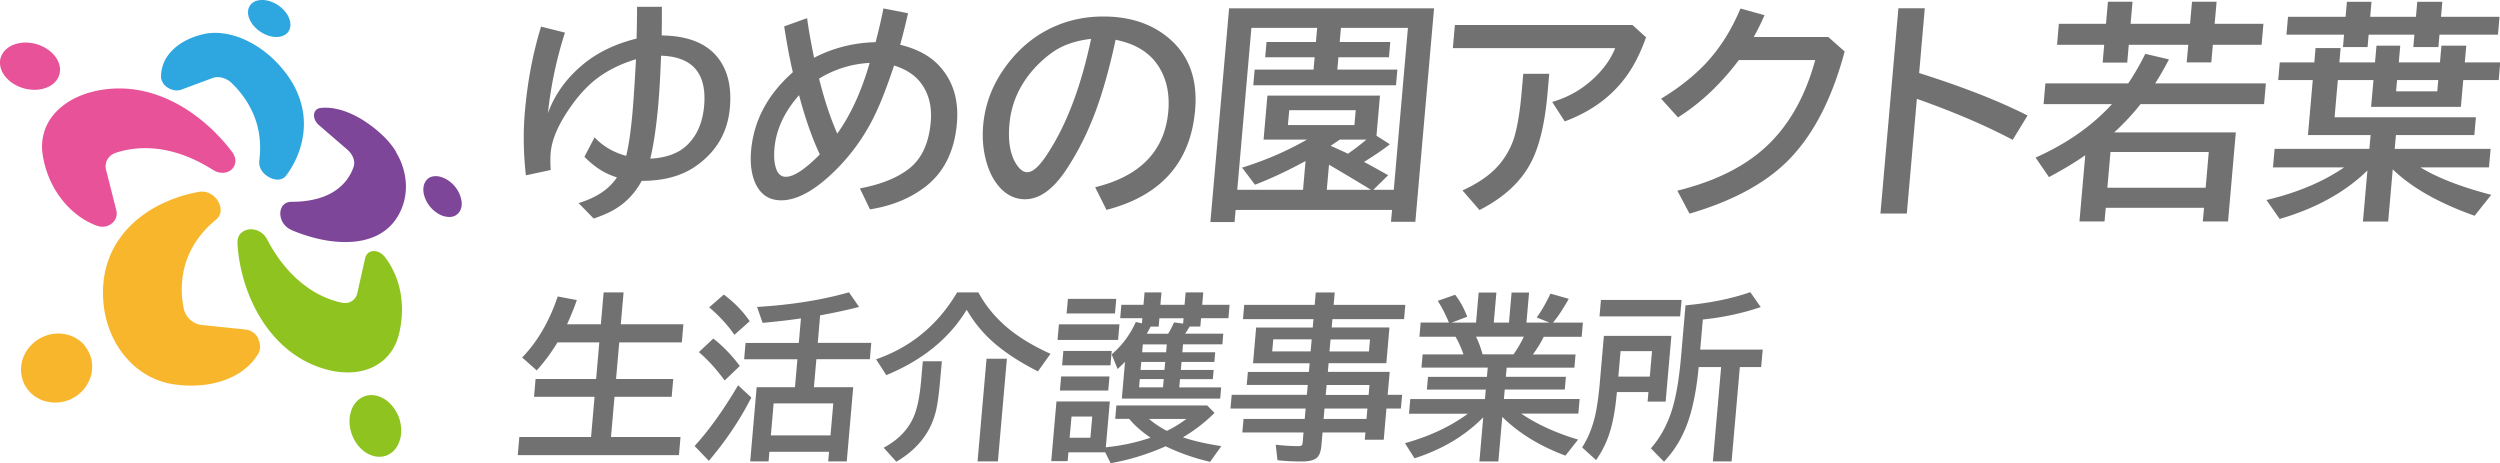 <svg xmlns="http://www.w3.org/2000/svg" viewBox="0 0 306.02 56.71"><defs><style>.h{fill:#727171}</style></defs><g id="b"><g id="c"><g><path d="M30.87 2.93c.22.3.49.57.79.8.3.23.63.41.96.55.34.13.68.22 1.01.24.33.02.65-.01.93-.11s.5-.25.67-.45c.16-.19.26-.43.3-.69.04-.26.02-.54-.07-.83a2.83 2.83 0 00-.45-.88c-.21-.29-.47-.55-.76-.77-.29-.22-.6-.4-.92-.53-.32-.13-.66-.22-.98-.25-.32-.03-.64 0-.93.08-.29.09-.52.23-.69.42-.17.19-.29.42-.34.67-.05.26-.04.54.04.84.08.3.23.61.45.91m-10.95 7.21c.07.11.16.22.26.32s.22.19.35.27c.13.09.27.16.42.21.14.05.29.09.43.11.14.02.28.03.42.01.14-.01.27-.04.39-.09l3.82-1.42c.18-.07.38-.1.58-.11.2 0 .41.02.61.08a2.605 2.605 0 011.14.64c.38.37.83.84 1.26 1.41.44.57.87 1.25 1.24 2.03.37.78.67 1.67.84 2.67.17 1.01.21 2.14.05 3.39-.03.24-.01.47.05.68.06.21.15.41.27.58.12.18.26.33.42.46s.32.24.48.33c.12.06.25.12.39.17.14.04.28.08.42.09.14.02.29.02.43 0s.28-.06.41-.13c.04-.02.08-.05.12-.07l.12-.09c.04-.03.07-.07.11-.11.04-.04.07-.08.1-.12.63-.85 1.17-1.84 1.55-2.92.37-1.06.59-2.19.59-3.38 0-1.16-.22-2.37-.71-3.58-.48-1.2-1.24-2.42-2.34-3.63a13.53 13.53 0 00-2.18-1.93c-.77-.54-1.57-.99-2.38-1.31-.81-.33-1.64-.54-2.44-.63-.81-.09-1.61-.05-2.36.14-.06.01-.12.03-.18.04-.06.02-.12.03-.17.05-.06.02-.11.03-.17.05-.06.02-.11.03-.17.05-.66.21-1.27.49-1.8.81-.54.33-1 .71-1.39 1.14-.39.43-.69.91-.89 1.42-.21.52-.31 1.07-.31 1.64 0 .12.02.24.06.36.04.12.1.24.17.35" fill="#2ea7e0"/><path d="M56.49 24.6c-.02-.16-.06-.32-.11-.49a4.94 4.94 0 00-.19-.49c-.08-.16-.16-.31-.26-.46-.1-.15-.21-.29-.33-.43a3.5 3.5 0 00-.39-.38c-.23-.2-.47-.36-.71-.48s-.48-.21-.72-.26c-.24-.05-.47-.06-.68-.03-.22.03-.42.1-.59.2-.04.03-.08.05-.12.09-.04.03-.08.06-.11.1-.04.04-.07.07-.1.11-.03.04-.06.08-.09.13-.15.23-.24.51-.26.8-.03.3.01.62.1.94a3.802 3.802 0 001.19 1.83c.14.12.29.23.44.33.15.1.31.18.46.24.15.07.31.12.47.15.16.04.31.05.46.06.09 0 .18 0 .26-.01.08-.01.17-.03.24-.05.08-.02.15-.05.22-.08s.14-.07.2-.12l.12-.09c.04-.03.08-.07.11-.11.04-.04.07-.08.1-.12.03-.04.06-.09.09-.13.07-.12.12-.24.16-.38.04-.13.06-.28.07-.42 0-.15 0-.3-.02-.46m-7.99-5.96c-.42-.71-.96-1.37-1.59-1.98-.63-.6-1.29-1.14-1.95-1.59-.66-.46-1.33-.84-1.99-1.13a8.66 8.66 0 00-1.95-.63c-.63-.12-1.24-.15-1.81-.08-.03 0-.05 0-.08.01-.03 0-.05.01-.07.02-.02 0-.05.01-.07.02-.02 0-.04.02-.07.03a.76.76 0 00-.19.12c-.06.05-.1.1-.15.16-.04.06-.07.13-.1.2-.02.07-.04.15-.05.24 0 .11 0 .23.02.35.02.12.06.23.12.35.05.11.12.23.21.33.08.11.18.21.29.3l3.44 2.97c.17.15.31.31.44.48.12.17.22.35.28.54.07.18.11.37.12.55 0 .18-.01.36-.07.52-.08.23-.18.49-.32.76s-.31.55-.52.84a6.026 6.026 0 01-1.87 1.61c-.28.16-.58.3-.92.43-.34.13-.7.25-1.1.34-.4.1-.83.17-1.3.23-.47.05-.97.08-1.51.08-.08 0-.15 0-.22.01-.07 0-.13.02-.2.03-.06.01-.12.03-.18.05-.06.02-.11.05-.16.07-.12.07-.22.15-.31.24s-.16.2-.21.31c-.05.11-.09.23-.12.35-.03.12-.04.24-.04.36a2.165 2.165 0 00.31 1.11c.11.19.26.37.44.53.18.16.4.3.67.42.92.39 1.9.72 2.89.97.99.25 1.99.41 2.97.46.97.05 1.92 0 2.8-.19.87-.19 1.69-.5 2.41-.97.26-.17.5-.35.73-.56.23-.2.44-.43.64-.67.2-.24.38-.51.55-.79a7.015 7.015 0 00.96-3.24c.04-.78-.05-1.57-.26-2.35-.2-.77-.52-1.52-.95-2.22" fill="#7d4698"/><path d="M48.29 33.45c-.32-.72-.71-1.4-1.19-2-.09-.12-.19-.22-.3-.31a1.783 1.783 0 00-.7-.37c-.12-.03-.25-.04-.37-.04-.05 0-.11 0-.16.02-.05 0-.1.02-.15.04-.05.01-.09.03-.14.05-.04.02-.09.04-.13.07-.06.04-.11.08-.15.13a1.01 1.01 0 00-.23.35c-.03.07-.05.14-.07.21l-.96 4.27c-.02.1-.05.2-.09.29-.04.09-.08.18-.14.26-.05.08-.11.15-.18.22a.91.91 0 01-.21.18 1.35 1.35 0 01-.56.24c-.1.02-.21.03-.32.03-.11 0-.22-.01-.34-.03-.52-.1-1.17-.28-1.89-.57-.72-.3-1.53-.71-2.36-1.3-.83-.59-1.7-1.34-2.54-2.31-.84-.96-1.66-2.13-2.39-3.54-.14-.27-.3-.48-.49-.66-.18-.17-.38-.31-.58-.4a2.12 2.12 0 00-1.17-.2c-.05 0-.11.01-.16.03-.05.01-.11.03-.16.04-.05.02-.11.04-.16.06a1.72 1.72 0 00-.48.31c-.1.09-.18.2-.25.32s-.13.27-.16.42c-.03.16-.05.34-.04.53.07 1.38.32 2.88.76 4.41.45 1.55 1.1 3.12 1.98 4.59.89 1.48 2.01 2.84 3.37 3.96 1.36 1.12 2.96 1.99 4.79 2.48.69.19 1.37.3 2.02.34.64.04 1.26.01 1.84-.08.58-.09 1.12-.25 1.62-.47.5-.22.95-.49 1.36-.82.25-.2.47-.42.68-.66.21-.24.4-.49.57-.77.17-.27.32-.56.45-.87.13-.31.23-.63.32-.97.22-.88.34-1.77.37-2.64.03-.86-.04-1.71-.19-2.53a10.5 10.5 0 00-.71-2.31m.28 17.1c-.22-.43-.5-.82-.83-1.15-.33-.33-.71-.6-1.12-.78-.2-.09-.4-.15-.61-.2-.2-.04-.4-.06-.6-.06-.2 0-.39.03-.58.08-.19.05-.37.12-.55.22-.04.02-.07.04-.11.06-.03.02-.07.04-.1.07l-.1.07c-.03.02-.06.05-.1.08-.12.1-.24.22-.35.35-.11.13-.2.27-.29.42-.09.15-.16.31-.22.48-.06.17-.11.35-.15.54-.1.49-.11 1-.04 1.49.07.5.23.99.45 1.44.22.45.51.87.86 1.21.35.35.74.63 1.18.81.11.04.21.08.32.11.11.03.21.06.32.08.11.02.21.03.32.04h.31c.1 0 .2-.02.3-.04.1-.02.2-.04.3-.07.1-.03.19-.07.28-.11.09-.04.18-.09.27-.15.04-.02.07-.05.1-.07l.1-.07c.03-.03.06-.05.1-.08.03-.03.06-.05.09-.08.12-.11.23-.24.33-.38s.19-.28.27-.44a3.722 3.722 0 00.33-1.05c.08-.49.07-.98-.02-1.47-.08-.48-.24-.95-.46-1.38" fill="#8fc31f"/><path d="M4.39 10.99c.1 0 .19-.01.29-.02.09-.01.19-.02.28-.04.09-.02.18-.03.27-.06.09-.02.17-.05.26-.07a3.844 3.844 0 00.69-.31c.1-.06.2-.13.3-.21.09-.08.18-.16.26-.24.13-.14.25-.3.34-.46.09-.16.16-.33.2-.5a2.203 2.203 0 000-1.1c-.1-.39-.28-.76-.54-1.09-.26-.33-.58-.63-.96-.88s-.8-.45-1.25-.59a4.9 4.9 0 00-1.43-.21c-.1 0-.19 0-.28.01-.09 0-.18.02-.28.03-.09.01-.18.03-.27.05l-.26.06c-.13.04-.25.08-.37.12-.12.05-.23.1-.34.16-.11.06-.21.12-.31.2-.1.07-.19.15-.28.23-.15.14-.27.29-.37.45A2.053 2.053 0 000 7.57c0 .19 0 .38.05.58.08.41.27.79.53 1.14.27.35.61.66 1 .92.4.26.85.46 1.32.6.48.13.98.2 1.48.18m8.95 16.58s.05-.03.08-.04c.03-.01.05-.03.08-.04.03-.01.05-.03.08-.05.02-.02.05-.03.07-.05.13-.1.25-.21.34-.34.09-.12.17-.26.22-.4.05-.14.08-.29.09-.44 0-.15-.01-.31-.05-.47l-1.25-4.92c-.06-.22-.07-.44-.05-.65.02-.21.08-.41.18-.59.09-.18.22-.35.38-.49s.34-.26.56-.34h.03l.03-.03h.03s.02-.02.04-.02c.54-.18 1.23-.36 2.03-.46.8-.11 1.71-.14 2.72-.05 1 .09 2.11.32 3.3.73 1.18.41 2.45 1.01 3.8 1.86.19.12.38.21.56.27a1.987 1.987 0 00.98.07c.14-.03.28-.07.4-.13.04-.02.08-.04.11-.06.04-.02.07-.04.11-.07l.1-.07c.03-.03.06-.05.09-.08.11-.11.2-.24.28-.39.07-.15.12-.32.14-.5.02-.18 0-.38-.07-.59a2.36 2.36 0 00-.35-.66c-.81-1.08-1.8-2.16-2.91-3.16-1.12-1-2.37-1.92-3.73-2.66-1.37-.75-2.86-1.33-4.44-1.65-1.6-.32-3.31-.38-5.11-.06-.16.03-.31.06-.46.09-.15.03-.3.07-.45.11-.15.04-.3.08-.44.12-.15.04-.29.09-.43.14-.87.3-1.66.69-2.34 1.16-.69.48-1.28 1.04-1.74 1.66-.47.63-.81 1.33-1 2.09-.2.76-.25 1.57-.13 2.42.14.99.4 1.94.77 2.85.37.91.85 1.76 1.42 2.52.57.77 1.23 1.45 1.97 2.03.73.58 1.54 1.04 2.4 1.37.13.05.27.09.41.12.14.03.27.04.41.03.13 0 .27-.02.4-.05.13-.03.25-.07.37-.13" fill="#e85298"/><path d="M31.65 41.48c-.08-.16-.18-.31-.29-.44-.11-.13-.23-.25-.37-.34a1.877 1.877 0 00-.91-.36l-5.37-.56c-.27-.03-.53-.1-.77-.21-.24-.11-.47-.26-.66-.44-.2-.18-.37-.39-.5-.62-.13-.23-.23-.48-.29-.75-.13-.63-.24-1.39-.24-2.25 0-.85.08-1.8.33-2.78.25-.97.66-1.98 1.29-2.98.62-.98 1.46-1.95 2.56-2.85.21-.17.35-.36.44-.56.09-.2.14-.41.14-.61s-.03-.41-.09-.6-.15-.37-.24-.53c-.1-.16-.23-.32-.38-.47a2.38 2.38 0 00-.53-.4c-.2-.11-.42-.2-.66-.24-.24-.04-.5-.05-.78 0-.36.06-.72.14-1.09.23-.37.09-.74.19-1.11.31-.37.12-.75.25-1.12.39-.37.15-.74.31-1.11.48-.99.47-1.95 1.05-2.83 1.75-.9.71-1.71 1.53-2.39 2.49-.69.97-1.25 2.07-1.61 3.31-.37 1.26-.53 2.66-.44 4.21.08 1.33.36 2.6.81 3.77.45 1.18 1.08 2.25 1.85 3.18.77.93 1.68 1.71 2.7 2.29 1.01.58 2.13.98 3.31 1.15.83.12 1.64.17 2.41.15.77-.02 1.52-.1 2.22-.24.7-.14 1.36-.34 1.97-.59a9 9 0 001.68-.91c.21-.14.4-.3.59-.46.19-.16.37-.33.53-.5.17-.18.33-.36.47-.55.15-.19.28-.39.41-.59.08-.14.15-.28.19-.43.04-.15.06-.31.07-.47 0-.16-.02-.32-.06-.48-.04-.16-.1-.32-.17-.48m-21.24.79c-.34-.4-.75-.73-1.23-.98a4.19 4.19 0 00-1.6-.46c-.23-.02-.46-.03-.69-.01-.23.01-.45.04-.67.09a4.707 4.707 0 00-2.08 1.05 4.1 4.1 0 00-.69.75c-.2.28-.37.58-.51.89-.13.32-.23.66-.28 1.01a4.07 4.07 0 00.39 2.45c.13.25.29.48.47.71.18.22.39.42.61.59.22.17.46.33.72.45.25.13.52.23.8.3.28.07.57.12.86.14.24.01.47 0 .71-.01.23-.02.46-.06.69-.12.22-.06.44-.13.66-.22.21-.09.42-.2.62-.32l.15-.09c.05-.03.1-.07.14-.1.05-.03.09-.07.14-.11l.14-.11c.22-.19.43-.4.6-.62a4.441 4.441 0 00.78-1.47c.08-.26.14-.53.16-.81.06-.57 0-1.12-.16-1.62s-.42-.96-.75-1.36" fill="#f8b62d"/><g><path class="h" d="M69.15 4.01a49.228 49.228 0 00-2.08 9.85c.83-2.3 2.27-4.3 4.33-6 1.75-1.45 3.92-2.49 6.53-3.14v-.43c.04-1.37.05-2.52.05-3.46h3.04v.11c0 .84 0 1.87-.02 3.1v.3c3.1.04 5.36.9 6.77 2.6 1.28 1.54 1.81 3.63 1.57 6.27-.27 3.04-1.69 5.44-4.28 7.2-1.69 1.15-3.86 1.73-6.51 1.73-.85 1.57-2.01 2.76-3.49 3.59-.66.37-1.46.71-2.39 1.02l-1.85-1.89c2.2-.67 3.76-1.72 4.7-3.15-1.43-.42-2.76-1.26-3.98-2.52l1.24-2.38c1.02 1.09 2.31 1.84 3.87 2.27.32-1.28.57-3.05.77-5.29.14-1.59.28-3.77.43-6.54-2.34.71-4.26 1.77-5.76 3.19-1.07 1.01-2.07 2.28-3 3.79-1 1.63-1.56 3.11-1.68 4.45-.05.61-.05 1.32 0 2.13l-3.04.65c-.3-2.73-.34-5.32-.12-7.78.32-3.7.98-7.18 1.98-10.42l2.92.73zm11.77 2.81c-.08 2.23-.19 4.19-.33 5.87-.25 2.82-.58 5.06-.99 6.73 1.95-.1 3.45-.65 4.49-1.64 1.22-1.17 1.92-2.77 2.1-4.81.35-3.98-1.41-6.03-5.26-6.15zM98.8 2.25c.17 1.3.46 2.91.85 4.82 2.33-1.21 4.84-1.84 7.53-1.91.36-1.35.68-2.72.96-4.13l3.01.59c-.33 1.46-.65 2.74-.96 3.86 1.99.48 3.55 1.3 4.67 2.46 1.77 1.85 2.53 4.24 2.27 7.17-.31 3.55-1.69 6.2-4.14 7.96-1.82 1.31-3.98 2.16-6.5 2.56l-1.23-2.57c2.48-.46 4.46-1.24 5.92-2.34 1.6-1.2 2.52-3.13 2.75-5.79.17-1.94-.26-3.57-1.28-4.86-.73-.93-1.8-1.61-3.21-2.05-.95 2.87-1.85 5.14-2.72 6.79a24.168 24.168 0 01-4.5 6.08c-2.46 2.42-4.66 3.63-6.59 3.63-1.52 0-2.59-.74-3.22-2.21-.44-1.06-.6-2.34-.47-3.86.32-3.69 2.03-6.89 5.11-9.61-.38-1.61-.73-3.48-1.06-5.61l2.78-1zm-.99 9.4C96 13.7 95 15.87 94.8 18.16c-.09 1.04-.02 1.88.22 2.53.23.64.62.95 1.18.95.96 0 2.35-.91 4.15-2.74-.97-2.07-1.81-4.49-2.54-7.26zm8.64-3.95c-2.21.12-4.27.76-6.19 1.92.65 2.6 1.39 4.84 2.23 6.73 1.66-2.33 2.98-5.21 3.96-8.65zm27.6 15.22c5.55-1.36 8.53-4.46 8.96-9.3.18-2.11-.2-3.92-1.16-5.45-1.07-1.71-2.83-2.81-5.29-3.3-.92 4.28-1.97 7.78-3.15 10.5-.81 1.91-1.78 3.71-2.89 5.4-1.6 2.41-3.28 3.62-5.05 3.62-1.31 0-2.43-.59-3.36-1.77-.59-.75-1.04-1.66-1.35-2.75-.41-1.41-.55-2.93-.41-4.55.23-2.63 1.17-5.04 2.81-7.26 1.67-2.26 3.72-3.9 6.16-4.92 1.78-.75 3.69-1.12 5.73-1.12 3.19 0 5.83.85 7.91 2.56 2.55 2.09 3.66 5.05 3.33 8.89-.56 6.42-4.18 10.5-10.85 12.22l-1.39-2.78zm-.49-18.16c-1.65.18-3.06.62-4.22 1.31-.74.45-1.49 1.05-2.25 1.8-2.11 2.12-3.29 4.57-3.53 7.37-.18 2.04.09 3.63.8 4.78.44.71.9 1.06 1.39 1.06.67 0 1.48-.73 2.44-2.2 2.35-3.57 4.14-8.27 5.37-14.13zm41.98-3.75l-2.29 26.14h-2.98l.13-1.45h-19.15l-.13 1.48h-2.96l2.29-26.16h25.08zm-8.57 18.81c.99.53 1.97 1.07 2.95 1.63l-1.81 1.78h2.5l1.73-19.82h-8.2l-.15 1.73h6.19l-.16 1.87h-6.19l-.13 1.51h7.35l-.17 1.92h-17.47l.17-1.92h7.21l.13-1.51h-6.05l.16-1.87h6.05l.15-1.73h-8.05l-1.73 19.82h8.05l.31-3.52c-2.15 1.17-4.21 2.14-6.19 2.9l-1.58-2.09c2.86-.89 5.51-2.04 7.94-3.43h-5.31l.47-5.39h13.78l-.43 4.91 1.64 1.05c-.87.68-1.93 1.4-3.17 2.16zm-9.16-6.33l-.16 1.82h8.14l.16-1.82h-8.14zm10 9.74c-.1-.06-.29-.18-.58-.36-1.78-1.08-3.3-1.98-4.55-2.71l-.27 3.07h5.4zM165 18.82c.78-.54 1.53-1.12 2.26-1.73h-3.25c-.11.07-.49.33-1.13.76.86.38 1.57.7 2.12.97zm13.09-15.76h21.74l1.66 1.51c-.69 1.93-1.5 3.53-2.45 4.82-1.78 2.44-4.28 4.27-7.5 5.47L190 12.48c2.21-.64 4.1-1.8 5.67-3.47.93-.99 1.61-2.03 2.04-3.12h-19.87l.25-2.83zm8.37 5.97h3.18l-.21 2.38c-.31 3.57-.95 6.32-1.92 8.27-1.22 2.47-3.36 4.48-6.41 6.03l-2.08-2.4c2.09-.95 3.65-2.08 4.69-3.4.8-1.02 1.36-2.11 1.69-3.25.37-1.31.66-3.06.85-5.27l.21-2.35zm37.33-4.51l2.01 1.78c-1.55 5.82-3.86 10.27-6.93 13.35-2.79 2.8-6.81 4.97-12.06 6.5l-1.49-2.81c4.79-1.18 8.53-3.09 11.21-5.72 2.6-2.54 4.49-5.97 5.67-10.27h-9.35c-2.2 2.93-4.68 5.27-7.45 7.02l-2.07-2.29c2.25-1.36 4.11-2.85 5.59-4.45 1.68-1.82 3.05-4.02 4.13-6.59l2.94.82c-.42.97-.86 1.86-1.32 2.67h9.12zm8.59-3.51h3.23l-.69 7.93c5.37 1.7 9.8 3.43 13.27 5.2l-1.82 2.98c-3.32-1.76-7.23-3.43-11.73-5.02l-1.23 14.04h-3.23L232.38 1zm26.43 15.2h14.87l-.95 10.9h-3.09l.15-1.67h-12.03l-.15 1.67h-3.07l.71-8.11c-1.22.86-2.7 1.75-4.44 2.68l-1.64-2.39c3.79-1.69 6.91-3.87 9.35-6.54h-8.37l.22-2.54h10.14c.78-1.16 1.47-2.37 2.09-3.62l2.9.68c-.59 1.12-1.15 2.11-1.69 2.94h13.55l-.22 2.54h-15.12c-.9 1.14-1.91 2.23-3.03 3.28l-.2.18zm-1.02-13.3l.24-2.7h3.01l-.24 2.7h7.28l.24-2.7h3.01l-.24 2.7h5.97l-.22 2.57h-5.97l-.19 2.16h-3.01l.19-2.16h-7.28l-.19 2.18h-3.01l.19-2.18h-5.77l.22-2.57h5.77zm.55 15.7l-.38 4.37h12.03l.38-4.37h-12.03zm37.93 1.87c2.06 1.27 4.96 2.4 8.68 3.37l-2.04 2.56c-4.37-1.55-7.71-3.44-10.02-5.68l-.56 6.39h-3.09l.55-6.25c-2.73 2.66-6.31 4.64-10.74 5.93l-1.62-2.32c3.77-.89 6.94-2.23 9.51-3.99h-8.71l.2-2.27h11.6l.15-1.69h-7.67l.59-6.73h-4.23l.19-2.16h4.23l.15-1.76h3.07l-.15 1.76h4.36l.18-2.05h2.91l-.18 2.05h5.04l.18-2.05h3.04l-.18 2.05h4.34l-.19 2.16h-4.34l-.29 3.28h-10.99l.29-3.28h-4.36l-.4 4.55h17.3l-.19 2.18h-9.6l-.15 1.69h11.74l-.2 2.27h-8.38zm-9.15-18.42l.16-1.84h3.01l-.16 1.84h5.6l.16-1.84h3.07l-.16 1.84h7.16l-.19 2.18h-7.16l-.13 1.52h-3.07l.13-1.52h-5.6l-.13 1.52h-3.01l.13-1.52h-7.05l.19-2.18h7.05zm11.34 7.74h-5.04l-.12 1.38h5.04l.12-1.38z"/></g><g><path class="h" d="M69.4 39.69h4.15l.34-3.9h2.44l-.34 3.9h7.66l-.19 2.22H75.8l-.39 4.48h7l-.19 2.18h-7l-.43 4.92h8.51l-.19 2.22H63.38l.19-2.22h8.78l.43-4.92h-7.41l.19-2.18h7.41l.39-4.48h-5.12c-.74 1.23-1.59 2.38-2.54 3.43l-1.78-1.58c1.88-1.95 3.33-4.44 4.35-7.47l2.34.44a33.6 33.6 0 01-1.2 2.97zM85.02 54.6c1.77-1.94 3.55-4.42 5.33-7.44l1.62 1.5c-1.38 2.71-3.12 5.3-5.2 7.75l-1.74-1.81zm3.68-8.03c-.97-1.34-2.02-2.49-3.15-3.47l1.77-1.66c1.21.96 2.29 2.08 3.24 3.36l-1.85 1.77zm1.2-5.58c-.83-1.21-1.86-2.33-3.09-3.37l1.79-1.56c1.29.96 2.35 2.05 3.17 3.26l-1.88 1.67zm9.72 6.41h4.82l-.79 9.08h-2.27l.1-1.18h-7.3l-.1 1.18h-2.25l.79-9.08h4.69l.3-3.42h-6.52l.17-2h6.52l.26-3c-.09 0-.19.02-.31.04-1.21.18-2.67.34-4.38.5l-.68-1.95c4.18-.25 7.93-.84 11.25-1.79l1.24 1.79c-1.48.38-3.07.72-4.77 1.03l-.29 3.37h6.55l-.17 2h-6.55l-.3 3.42zm2.38 1.98h-7.3l-.34 3.92h7.3l.34-3.92zm5.24-5.4c4.26-1.48 7.57-4.21 9.92-8.19h2.6c1.1 2.03 2.66 3.76 4.68 5.19 1.15.82 2.54 1.6 4.15 2.33l-1.54 2.15c-2.49-1.26-4.5-2.62-6.01-4.07a16.077 16.077 0 01-2.71-3.48c-2.11 3.5-5.39 6.17-9.84 8.01l-1.25-1.94zm5.73.24h2.32l-.23 2.57c-.14 1.58-.31 2.77-.51 3.58-.63 2.57-2.24 4.62-4.83 6.15l-1.55-1.72c1.75-.93 2.97-2.18 3.66-3.75.45-1.03.75-2.5.92-4.43l.21-2.39zm7.79-.31h2.49l-1.1 12.57h-2.49l1.1-12.57zm15.09 5.25l-.49 5.59c1.92-.19 3.74-.58 5.48-1.18-1.04-.69-1.92-1.46-2.62-2.3h-1.71l.14-1.64h11.12l.9.91a19.452 19.452 0 01-3.87 2.99c1.21.42 2.77.78 4.7 1.08l-1.37 1.92c-1.88-.43-3.69-1.06-5.45-1.9-2.18.97-4.42 1.66-6.73 2.07l-.66-1.33h-4.51l-.09 1.08h-2.01l.64-7.31h6.53zm-6.23-9.46h7.41l-.17 1.91h-7.41l.17-1.91zm.27 6.38h5.92l-.15 1.72h-5.92l.15-1.72zm.27-3.12h5.92l-.15 1.76h-5.92l.15-1.76zm.56-6.38h5.92l-.16 1.79h-5.92l.16-1.79zm.44 14.41l-.23 2.59h2.54l.23-2.59h-2.54zm13.65-8.83l-.08.96h4.02l-.1 1.18h-4.02l-.09.98h4.02l-.1 1.13h-4.02l-.09 1.01h5.13l-.12 1.37h-12.04l.39-4.5c-.3.31-.61.6-.91.88l-.72-1.79c1.29-1.12 2.27-2.44 2.95-3.97l.75.17.05-.63h-2.71l.14-1.64h2.71l.13-1.52h2.07l-.13 1.52H145l.13-1.52h2.16l-.13 1.52h3.35l-.14 1.64h-3.35l-.09 1.02h-1.3c-.18.3-.36.59-.56.87h4.67l-.11 1.31h-4.83zm-2.36 4.24h-2.93l-.09 1.01h2.93l.09-1.01zm.18-2.1h-2.93l-.09.98h2.93l.09-.98zm.19-2.14h-2.93l-.08.96h2.93l.08-.96zm-2.45-1.31h2.62c.26-.42.5-.88.72-1.39l1.11.15.06-.65h-2.96l-.09 1.02h-.99c-.16.33-.32.62-.46.87zm.28 10.43c.61.53 1.34 1.02 2.19 1.46.88-.43 1.67-.92 2.38-1.46h-4.57zm20.04-11.2l.09-1.02h-8.63l.15-1.74h8.63l.13-1.52h2.32l-.13 1.52h8.77l-.15 1.74h-8.77l-.09 1.02h7.07l-.38 4.38h-7.07l-.09 1.06h7.57l-.25 2.81h1.77l-.15 1.68h-1.77l-.33 3.82h-2.32l.08-.89h-5.25l-.14 1.61c-.06.66-.22 1.13-.48 1.41-.33.35-.97.53-1.93.53-1.08 0-2.07-.05-2.97-.16l-.21-1.89c.99.11 1.92.17 2.79.17.23 0 .37-.05.43-.15.04-.07.07-.18.08-.32l.1-1.2h-7.49l.15-1.66h7.49l.11-1.27h-9.2l.15-1.68h9.2l.11-1.21h-7.47l.14-1.59h7.47l.09-1.06h-6.93l.38-4.38h6.93zm-.13 1.46h-4.7l-.13 1.47h4.7l.13-1.47zm1.46 9.74h5.25l.11-1.27h-5.25l-.11 1.27zm.26-2.94h5.25l.11-1.21h-5.25l-.11 1.21zm.59-6.79l-.13 1.47h4.83l.13-1.47h-4.83zm21.56 3.44l-.1 1.13h7.35l-.14 1.56h-7.35l-.1 1.16h9.27l-.16 1.79h-6.99c1.91 1.3 4.23 2.36 6.96 3.18l-1.55 1.96c-3.12-1.16-5.7-2.74-7.73-4.74l-.48 5.46h-2.32l.47-5.41c-2.2 2.25-5 3.92-8.41 5.02l-1.17-1.85c3-.84 5.56-2.04 7.7-3.61h-7.21l.16-1.79h9.14l.1-1.16h-7.21l.14-1.56h7.21l.1-1.13H174l.14-1.62h5c-.29-.84-.62-1.56-.97-2.16h-4.42l.15-1.74h3.47l-.04-.07c-.41-.98-.86-1.85-1.34-2.58l2.13-.75c.58.74 1.08 1.64 1.48 2.69l-1.9.72h2.98l.32-3.68h2.17l-.32 3.68h1.86l.32-3.68h2.14l-.32 3.68h2.82l-1.56-.63c.56-.77 1.12-1.74 1.68-2.92l2.24.64c-.72 1.28-1.37 2.25-1.93 2.91h3.66l-.15 1.74h-4.64c-.39.77-.84 1.49-1.33 2.16h5.22l-.14 1.62h-8.27zm-2.95-1.62h3.79c.48-.68.9-1.4 1.26-2.16h-5.85c.3.61.57 1.33.8 2.16zm23.11-2.26l-.7 8.05h-2.21l.1-1.17h-3.86c-.14 1.65-.37 3.08-.68 4.27-.38 1.47-1 2.83-1.87 4.06l-1.7-1.55c.82-1.3 1.38-2.77 1.7-4.42.18-.94.33-2.06.45-3.38l.51-5.86h8.27zm-8.62-4.4h9.87l-.18 2.02h-9.87l.18-2.02zm6.25 6.27h-3.85l-.27 3.12h3.85l.27-3.12zm5.71 1.96c-.19 2.07-.5 3.88-.92 5.44-.44 1.63-1.06 3.05-1.85 4.26-.37.58-.86 1.21-1.47 1.88l-1.61-1.64c1.37-1.55 2.33-3.49 2.89-5.82.35-1.45.61-3.22.8-5.34l.55-6.34.48-.05c2.86-.3 5.34-.83 7.45-1.57l1.28 1.83c-2.29.77-4.65 1.27-7.09 1.52l-.32 3.68h7.65l-.19 2.14h-2.61l-1.01 11.55h-2.29l1.01-11.55h-2.75z"/></g></g></g></g></svg>